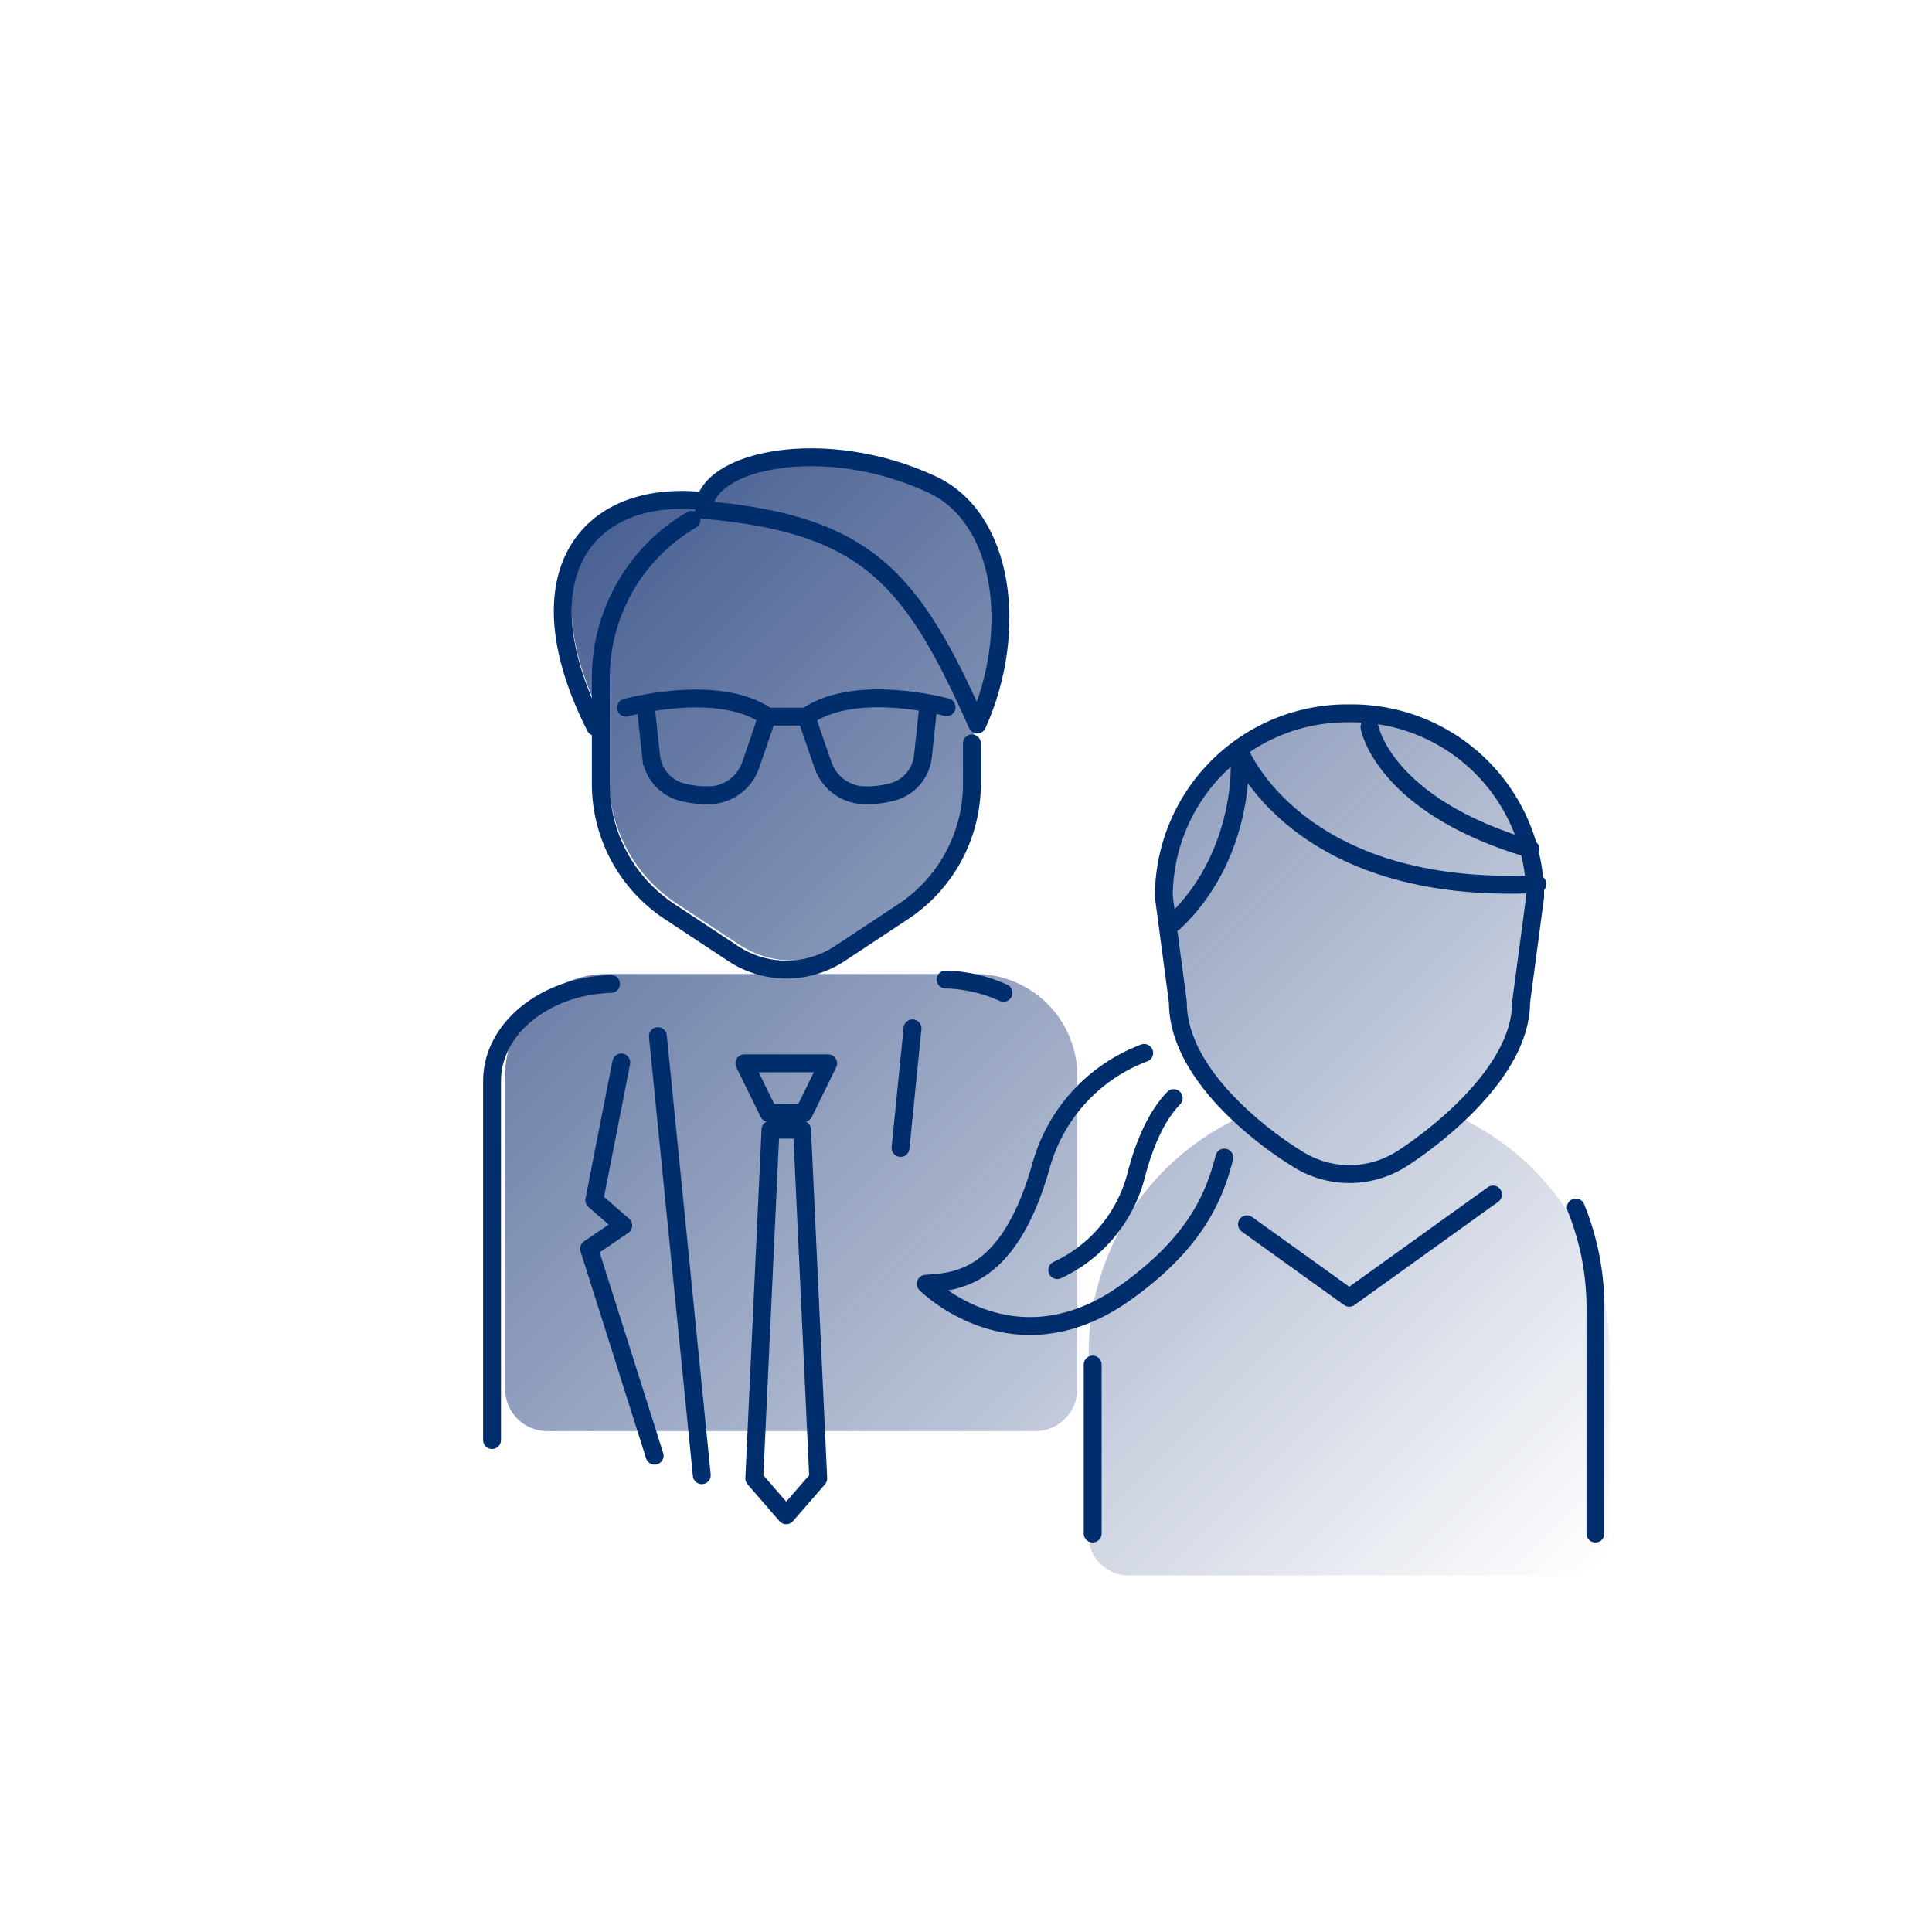 <svg id="Layer_1" data-name="Layer 1" xmlns="http://www.w3.org/2000/svg" xmlns:xlink="http://www.w3.org/1999/xlink" viewBox="0 0 216 216"><defs><style>.cls-1{fill:url(#linear-gradient);}.cls-2{fill:url(#linear-gradient-2);}.cls-3{fill:url(#linear-gradient-3);}.cls-4,.cls-5,.cls-6{fill:none;stroke:#002e6d;stroke-width:2px;}.cls-4,.cls-6{stroke-linecap:round;}.cls-4{stroke-linejoin:round;}.cls-5,.cls-6{stroke-miterlimit:10;}</style><linearGradient id="linear-gradient" x1="66.04" y1="52.14" x2="184.3" y2="170.4" gradientUnits="userSpaceOnUse"><stop offset="0" stop-color="#445c90"/><stop offset="1" stop-color="#445c90" stop-opacity="0"/></linearGradient><linearGradient id="linear-gradient-2" x1="65.46" y1="52.71" x2="183.73" y2="170.98" xlink:href="#linear-gradient"/><linearGradient id="linear-gradient-3" x1="35.12" y1="83.06" x2="153.38" y2="201.32" xlink:href="#linear-gradient"/></defs><path class="cls-1" d="M162.25,124.53c3.54-3.21,7.51-7.9,7.51-12.88l1.54-11.58A20.11,20.11,0,0,0,151.19,80h-.51a20.12,20.12,0,0,0-20.12,20.12l1.54,11.58c0,5.11,3.85,9.72,7.36,12.86a29.12,29.12,0,0,0-17.75,26.82v20.29a4.45,4.45,0,0,0,4.46,4.46H175.5a4.46,4.46,0,0,0,4.46-4.46V151.33A29.14,29.14,0,0,0,162.25,124.53Z"/><path class="cls-2" d="M68.09,79.58V87a16.8,16.8,0,0,0,7.54,14l7,4.6a10.62,10.62,0,0,0,11.74,0l7-4.6a16.8,16.8,0,0,0,7.54-14V79.12c.2.43.39.84.59,1.29,4.55-10.13,3-22.63-5-26.36C93.32,48.92,80.94,51.12,79.55,56,66.64,54.47,59,64,67.51,80.71ZM79.67,57.17l.12-.25.32,0Z"/><path class="cls-3" d="M109,108.89H67.88A11.41,11.41,0,0,0,56.47,120.3v35A4.71,4.71,0,0,0,61.18,160h54.56a4.71,4.71,0,0,0,4.71-4.71v-35A11.41,11.41,0,0,0,109,108.89Z"/><path class="cls-4" d="M108.66,83.11v4.52A17.14,17.14,0,0,1,101,101.91l-7.1,4.69a10.82,10.82,0,0,1-11.95,0l-7.1-4.69a17.12,17.12,0,0,1-7.68-14.28V75.82a20.49,20.49,0,0,1,10.14-17.7"/><path class="cls-4" d="M112.19,111a16.66,16.66,0,0,0-6.47-1.49"/><path class="cls-4" d="M68.31,110c-7.39.23-13.3,5-13.3,10.84V161"/><polyline class="cls-4" points="69.46 118.78 66.44 134.19 69.68 137.01 65.86 139.61 73.19 162.75"/><line class="cls-4" x1="73.55" y1="115.84" x2="78.46" y2="164.93"/><line class="cls-4" x1="102.02" y1="114.97" x2="100.68" y2="128.34"/><polygon class="cls-4" points="89.87 124.43 85.94 124.43 83.22 118.88 92.59 118.88 89.87 124.43"/><polygon class="cls-4" points="91.48 165.29 87.9 169.41 84.33 165.29 86.14 126.3 89.67 126.3 91.48 165.29"/><path class="cls-5" d="M72.16,78.7l.64,5.88a4.63,4.63,0,0,0,3.55,4,11.12,11.12,0,0,0,3.24.32,5,5,0,0,0,4.35-3.41c.69-2,1.43-4.13,1.88-5.53"/><path class="cls-5" d="M103.81,78.7l-.63,5.88a4.64,4.64,0,0,1-3.56,4,11.05,11.05,0,0,1-3.24.32A5,5,0,0,1,92,85.49c-.7-2-1.43-4.13-1.89-5.53"/><path class="cls-6" d="M105.83,79.07s-10.15-2.83-15.68,1.05H85.82c-5.53-3.88-15.84-1-15.84-1"/><path class="cls-6" d="M66.56,81.27c-8.62-17-.91-26.73,12.24-25.23"/><path class="cls-4" d="M78.69,57C97,58.61,102,64.69,109.26,81c4.64-10.32,3.11-23.06-5.09-26.85C92.17,48.56,78.69,51.42,78.69,57Z"/><polyline class="cls-4" points="139.41 136.88 150.85 145.09 166.92 133.55"/><line class="cls-6" x1="122.16" y1="152.56" x2="122.16" y2="171.45"/><path class="cls-6" d="M178.37,171.45V146.23A29.62,29.62,0,0,0,176.18,135"/><path class="cls-4" d="M156.85,129.47a10.85,10.85,0,0,1-11.95,0s-13.21-7.87-13.21-17.41l-1.57-11.81a20.5,20.5,0,0,1,20.49-20.5h.52a20.5,20.5,0,0,1,20.5,20.5l-1.57,11.81C170.06,121.21,156.85,129.47,156.85,129.47Z"/><path class="cls-6" d="M138.59,84s6.31,16.16,33.29,14.84"/><path class="cls-6" d="M153.11,81.29s1.52,8.78,18,13.63"/><path class="cls-4" d="M127.92,117.72a18.86,18.86,0,0,0-11.51,12.55c-3.64,13-9.73,13-12.91,13.26,0,0,9.87,10,22.47.89,7.53-5.42,9.76-10.44,10.91-15"/><path class="cls-6" d="M138.59,86s.23,10-7.31,17.11"/><path class="cls-4" d="M118.2,142A16.11,16.11,0,0,0,127,131.49c1.2-4.69,2.83-7.29,4.22-8.72"/></svg>